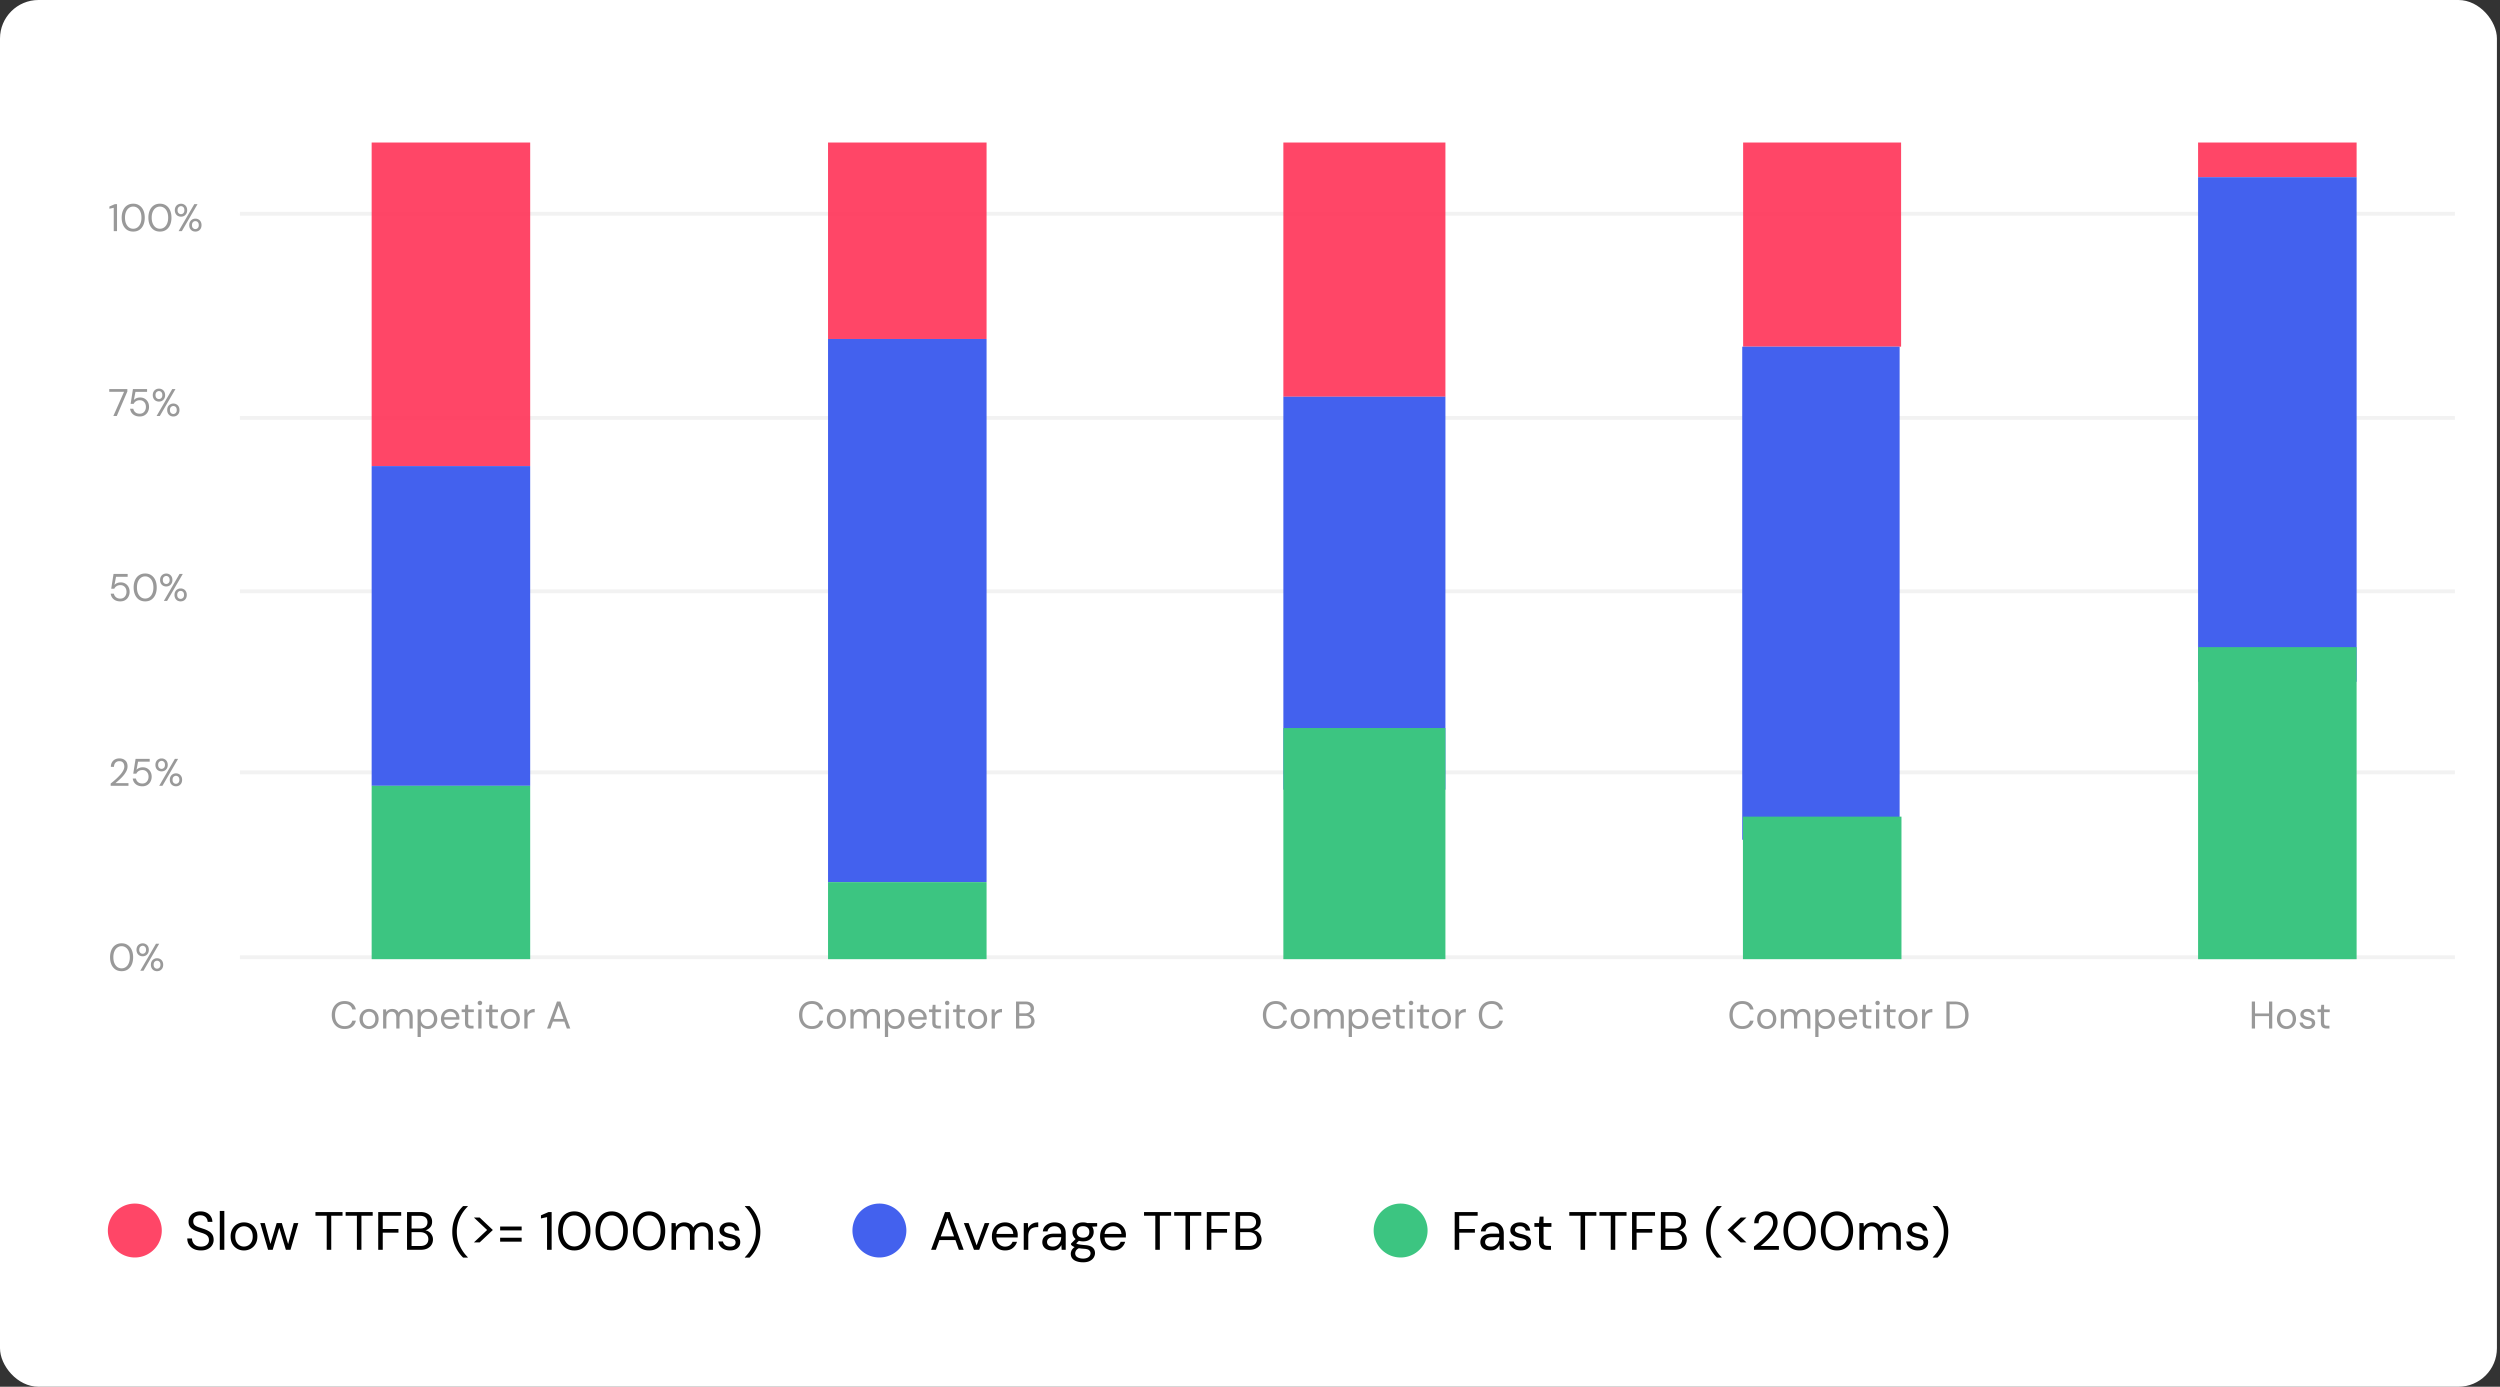 <svg width="649" height="360" viewBox="0 0 649 360" class="pinkdot.design" fill="none" xmlns="http://www.w3.org/2000/svg"><rect x="0" y="0" width="649" height="360" fill="#333333" stroke="none"/><rect width="648.2" height="360" rx="10" fill="#fff"/><path opacity=".4" d="M89.462 267.12q-1.03 0-1.78-.45a3.1 3.1 0 0 1-1.15-1.27q-.41-.82-.41-1.9 0-1.07.41-1.88a3.1 3.1 0 0 1 1.15-1.28q.75-.46 1.78-.46 1.2 0 1.95.58.76.57.97 1.6h-.93a1.83 1.83 0 0 0-.66-1.04q-.49-.4-1.33-.4-.75 0-1.31.35a2.27 2.27 0 0 0-.87.99q-.3.64-.3 1.54t.3 1.55q.31.64.87.99.56.34 1.31.34.84 0 1.33-.38.501-.39.66-1.03h.93q-.21 1.01-.97 1.58-.75.57-1.95.57m6.338 0q-.7 0-1.26-.32a2.35 2.35 0 0 1-.89-.9q-.32-.59-.32-1.38t.33-1.37q.33-.59.89-.91.57-.32 1.27-.32.699 0 1.26.32.56.32.88.91.33.58.33 1.37t-.33 1.38a2.33 2.33 0 0 1-.9.9q-.561.32-1.26.32m0-.72q.43 0 .8-.21.369-.21.6-.63t.23-1.04-.23-1.04a1.5 1.5 0 0 0-.59-.63q-.37-.21-.79-.21-.43 0-.8.21t-.6.63-.23 1.04.23 1.04.59.63q.37.21.79.21m3.658.6v-4.96h.76l.06.72q.24-.4.64-.62.399-.22.9-.22.59 0 1.01.24.429.24.66.73.26-.45.71-.71.459-.26.99-.26.89 0 1.42.54.53.53.53 1.64v2.9h-.83v-2.81q0-.77-.31-1.16t-.89-.39q-.6 0-1 .47-.39.46-.39 1.32V267h-.84v-2.81q0-.77-.31-1.16t-.89-.39q-.591 0-.99.47-.39.46-.39 1.32V267zm8.945 2.2v-7.16h.76l.08.82q.24-.36.68-.65.45-.29 1.14-.29.74 0 1.29.34t.85.93q.31.59.31 1.34t-.31 1.34q-.3.58-.86.92-.55.33-1.29.33a2.3 2.3 0 0 1-1.09-.25 1.74 1.74 0 0 1-.72-.7v3.03zm2.56-2.81q.5 0 .88-.23.38-.24.6-.66t.22-.98-.22-.98a1.62 1.62 0 0 0-1.48-.89q-.5 0-.88.24a1.6 1.6 0 0 0-.6.65 2.1 2.1 0 0 0-.22.98q0 .56.22.98t.6.66q.38.23.88.23m5.949.73q-.71 0-1.26-.32a2.4 2.4 0 0 1-.87-.91q-.31-.58-.31-1.37 0-.78.31-1.36a2.23 2.23 0 0 1 .86-.91q.561-.33 1.29-.33.72 0 1.24.33.531.32.81.85a2.4 2.4 0 0 1 .27 1.36v.25h-3.95q.03.57.26.95.24.37.59.56.36.19.76.19.52 0 .87-.24.351-.24.51-.65h.83q-.2.69-.77 1.15-.56.45-1.44.45m0-4.49q-.6 0-1.07.37-.46.36-.53 1.06h3.12q-.03-.67-.46-1.05t-1.06-.38m5.258 4.37q-.68 0-1.07-.33t-.39-1.19v-2.73h-.86v-.71h.86l.11-1.19h.73v1.19h1.46v.71h-1.46v2.73q0 .47.19.64.19.16.67.16h.52v.72zm2.417-6.06a.6.6 0 0 1-.42-.16.6.6 0 0 1-.16-.42q0-.24.16-.4a.6.6 0 0 1 .42-.16q.24 0 .41.16t.17.4a.57.57 0 0 1-.17.42.58.58 0 0 1-.41.16m-.42 6.06v-4.96h.84V267zm4.262 0q-.68 0-1.07-.33t-.39-1.19v-2.73h-.86v-.71h.86l.11-1.19h.73v1.19h1.46v.71h-1.46v2.73q0 .47.19.64.19.16.67.16h.52v.72zm4.031.12q-.7 0-1.26-.32a2.35 2.35 0 0 1-.89-.9q-.32-.59-.32-1.38t.33-1.37q.33-.59.89-.91.57-.32 1.27-.32a2.5 2.5 0 0 1 1.26.32q.56.32.88.91.33.58.33 1.37t-.33 1.38a2.33 2.33 0 0 1-.9.9 2.5 2.5 0 0 1-1.26.32m0-.72q.43 0 .8-.21.369-.21.6-.63t.23-1.04q0-.62-.23-1.04a1.5 1.5 0 0 0-.59-.63q-.37-.21-.79-.21-.43 0-.8.21t-.6.63-.23 1.04.23 1.04.59.63q.37.21.79.21m3.658.6v-4.96h.76l.07.95q.23-.49.7-.78t1.16-.29v.88h-.23q-.441 0-.81.16-.37.15-.59.52t-.22 1.02v2.5zm5.889 0 2.58-7h.89l2.57 7h-.89l-.64-1.8h-2.98l-.65 1.8zm1.78-2.48h2.48l-1.24-3.46zm66.988 2.6q-1.03 0-1.78-.45a3.1 3.1 0 0 1-1.15-1.27q-.41-.82-.41-1.9 0-1.07.41-1.88a3.1 3.1 0 0 1 1.15-1.28q.75-.46 1.78-.46 1.2 0 1.95.58.76.57.97 1.6h-.93a1.84 1.84 0 0 0-.66-1.04q-.49-.4-1.33-.4-.75 0-1.31.35a2.27 2.27 0 0 0-.87.99q-.3.64-.3 1.54t.3 1.55q.31.64.87.99.56.34 1.31.34.84 0 1.33-.38.5-.39.66-1.03h.93q-.21 1.01-.97 1.58-.75.57-1.95.57m6.337 0q-.7 0-1.26-.32a2.35 2.35 0 0 1-.89-.9q-.32-.59-.32-1.38t.33-1.37a2.34 2.34 0 0 1 .89-.91q.57-.32 1.27-.32t1.26.32.88.91q.33.58.33 1.37t-.33 1.38a2.33 2.33 0 0 1-.9.9q-.56.32-1.26.32m0-.72q.43 0 .8-.21t.6-.63.23-1.04-.23-1.04a1.5 1.5 0 0 0-.59-.63q-.37-.21-.79-.21-.43 0-.8.21t-.6.63-.23 1.04.23 1.04.59.63q.37.21.79.21m3.658.6v-4.96h.76l.06.72q.24-.4.64-.62t.9-.22q.59 0 1.01.24.43.24.66.73.26-.45.71-.71.46-.26.99-.26.89 0 1.42.54.53.53.53 1.64v2.9h-.83v-2.81q0-.77-.31-1.16t-.89-.39q-.6 0-1 .47-.39.46-.39 1.32V267h-.84v-2.81q0-.77-.31-1.16t-.89-.39q-.59 0-.99.47-.39.46-.39 1.32V267zm8.945 2.2v-7.16h.76l.08.82q.24-.36.68-.65.45-.29 1.14-.29.741 0 1.29.34.55.34.85.93.31.59.31 1.34t-.31 1.34a2.3 2.3 0 0 1-.86.92q-.549.33-1.29.33-.61 0-1.09-.25a1.74 1.74 0 0 1-.72-.7v3.03zm2.56-2.81q.5 0 .88-.23.381-.24.6-.66.22-.42.22-.98t-.22-.98a1.6 1.6 0 0 0-.6-.65 1.6 1.6 0 0 0-.88-.24q-.5 0-.88.24a1.6 1.6 0 0 0-.6.65q-.22.42-.22.98t.22.98.6.66q.38.23.88.23m5.95.73q-.711 0-1.26-.32a2.4 2.4 0 0 1-.87-.91q-.31-.58-.31-1.37 0-.78.31-1.36.31-.59.86-.91.56-.33 1.29-.33.72 0 1.24.33.53.32.81.85a2.4 2.4 0 0 1 .27 1.36v.25h-3.95q.03.57.26.95.24.37.59.56.36.19.76.19.519 0 .87-.24.35-.24.51-.65h.83a2.26 2.26 0 0 1-.77 1.15q-.561.45-1.44.45m0-4.49q-.6 0-1.07.37-.46.36-.53 1.06h3.12q-.03-.67-.46-1.05t-1.06-.38m5.257 4.37q-.68 0-1.07-.33t-.39-1.19v-2.73h-.86v-.71h.86l.11-1.19h.73v1.19h1.46v.71h-1.46v2.73q0 .47.19.64.19.16.67.16h.52v.72zm2.417-6.06a.6.6 0 0 1-.42-.16.6.6 0 0 1-.16-.42q0-.24.16-.4a.6.6 0 0 1 .42-.16q.24 0 .41.16t.17.4a.57.57 0 0 1-.17.42.57.57 0 0 1-.41.16m-.42 6.06v-4.96h.84V267zm4.263 0q-.68 0-1.07-.33t-.39-1.19v-2.73h-.86v-.71h.86l.11-1.19h.73v1.19h1.46v.71h-1.46v2.73q0 .47.19.64.19.16.67.16h.52v.72zm4.03.12a2.5 2.5 0 0 1-1.26-.32 2.35 2.35 0 0 1-.89-.9q-.32-.59-.32-1.38t.33-1.37a2.34 2.34 0 0 1 .89-.91q.57-.32 1.27-.32t1.26.32.88.91q.33.58.33 1.37t-.33 1.38a2.33 2.33 0 0 1-.9.9q-.56.32-1.26.32m0-.72q.43 0 .8-.21t.6-.63.23-1.04-.23-1.04a1.5 1.5 0 0 0-.59-.63q-.37-.21-.79-.21-.43 0-.8.21-.369.21-.6.63t-.23 1.04q0 .62.23 1.04t.59.63q.37.21.79.21m3.658.6v-4.96h.76l.07.95a1.8 1.8 0 0 1 .7-.78q.47-.29 1.16-.29v.88h-.23q-.44 0-.81.16-.37.15-.59.52t-.22 1.02v2.5zm6.33 0v-7h2.46q.74 0 1.22.24.49.23.73.64.24.4.24.9 0 .68-.37 1.07-.36.39-.87.54.39.07.71.31t.5.6q.19.36.19.79 0 .53-.26.97-.26.43-.77.69-.51.25-1.24.25zm.84-3.94h1.56q.67 0 1.03-.31.36-.32.36-.88 0-.53-.36-.85-.35-.32-1.06-.32h-1.53zm0 3.24h1.61q.72 0 1.11-.33.39-.34.39-.94 0-.59-.41-.94-.411-.36-1.11-.36h-1.59zm66.584.82q-1.03 0-1.78-.45a3.1 3.1 0 0 1-1.15-1.27q-.41-.82-.41-1.9 0-1.07.41-1.88a3.1 3.1 0 0 1 1.15-1.28q.75-.46 1.78-.46 1.2 0 1.95.58.76.57.97 1.6h-.93a1.84 1.84 0 0 0-.66-1.04q-.49-.4-1.33-.4-.75 0-1.31.35a2.27 2.27 0 0 0-.87.99q-.3.64-.3 1.54t.3 1.55q.31.64.87.99.56.34 1.31.34.84 0 1.33-.38.5-.39.66-1.03h.93q-.21 1.01-.97 1.58-.75.57-1.95.57m6.337 0a2.5 2.5 0 0 1-1.26-.32 2.35 2.35 0 0 1-.89-.9q-.32-.59-.32-1.38t.33-1.37a2.34 2.34 0 0 1 .89-.91q.57-.32 1.27-.32t1.26.32.88.91q.33.58.33 1.37t-.33 1.38a2.33 2.33 0 0 1-.9.9q-.56.32-1.26.32m0-.72q.43 0 .8-.21t.6-.63.23-1.04-.23-1.04a1.5 1.5 0 0 0-.59-.63q-.37-.21-.79-.21-.43 0-.8.21-.369.21-.6.63t-.23 1.04.23 1.04.59.63q.37.21.79.21m3.658.6v-4.96h.76l.06.72q.24-.4.64-.62t.9-.22q.59 0 1.01.24.43.24.66.73.26-.45.71-.71.46-.26.99-.26.89 0 1.42.54.53.53.53 1.64v2.9h-.83v-2.81q0-.77-.31-1.16t-.89-.39q-.6 0-1 .47-.39.46-.39 1.32V267h-.84v-2.81q0-.77-.31-1.16t-.89-.39q-.59 0-.99.47-.39.46-.39 1.32V267zm8.946 2.2v-7.16h.76l.08.82q.24-.36.68-.65.45-.29 1.14-.29.74 0 1.29.34a2.3 2.3 0 0 1 .85.93q.31.59.31 1.34t-.31 1.34q-.3.58-.86.92-.55.33-1.29.33a2.3 2.3 0 0 1-1.09-.25 1.73 1.73 0 0 1-.72-.7v3.03zm2.56-2.81q.5 0 .88-.23.38-.24.6-.66t.22-.98-.22-.98a1.62 1.62 0 0 0-1.48-.89q-.5 0-.88.24-.381.23-.6.65a2.1 2.1 0 0 0-.22.98q0 .56.22.98.219.42.6.66.38.23.88.23m5.949.73q-.71 0-1.26-.32a2.4 2.4 0 0 1-.87-.91q-.31-.58-.31-1.37 0-.78.31-1.36.31-.59.86-.91.56-.33 1.29-.33.72 0 1.24.33.53.32.81.85a2.4 2.4 0 0 1 .27 1.36v.25h-3.95q.03.57.26.95.24.37.59.56.36.19.76.19.52 0 .87-.24t.51-.65h.83q-.2.69-.77 1.15-.56.45-1.44.45m0-4.49q-.6 0-1.07.37-.46.36-.53 1.06h3.12q-.03-.67-.46-1.05t-1.06-.38m5.257 4.37q-.68 0-1.07-.33t-.39-1.19v-2.73h-.86v-.71h.86l.11-1.19h.73v1.19h1.46v.71h-1.46v2.73q0 .47.19.64.19.16.67.16h.52v.72zm2.417-6.06a.6.6 0 0 1-.42-.16.6.6 0 0 1-.16-.42q0-.24.16-.4a.6.6 0 0 1 .42-.16q.24 0 .41.16t.17.4a.57.57 0 0 1-.17.42.57.57 0 0 1-.41.16m-.42 6.06v-4.96h.84V267zm4.263 0q-.68 0-1.07-.33t-.39-1.19v-2.73h-.86v-.71h.86l.11-1.19h.73v1.19h1.46v.71h-1.46v2.73q0 .47.19.64.19.16.67.16h.52v.72zm4.03.12a2.5 2.5 0 0 1-1.26-.32 2.35 2.35 0 0 1-.89-.9q-.32-.59-.32-1.38t.33-1.37a2.34 2.34 0 0 1 .89-.91q.57-.32 1.27-.32t1.26.32.88.91q.33.58.33 1.37t-.33 1.38a2.33 2.33 0 0 1-.9.9q-.56.32-1.26.32m0-.72q.43 0 .8-.21t.6-.63.23-1.04-.23-1.04a1.5 1.5 0 0 0-.59-.63q-.37-.21-.79-.21-.43 0-.8.21-.369.21-.6.63t-.23 1.04.23 1.04.59.63q.37.21.79.21m3.658.6v-4.96h.76l.07.95a1.8 1.8 0 0 1 .7-.78q.47-.29 1.16-.29v.88h-.23q-.44 0-.81.16-.37.15-.59.52t-.22 1.02v2.5zm9.4.12q-1.03 0-1.78-.45a3.1 3.1 0 0 1-1.15-1.27q-.41-.82-.41-1.9 0-1.07.41-1.88a3.1 3.1 0 0 1 1.15-1.28q.75-.46 1.78-.46 1.2 0 1.95.58.76.57.97 1.6h-.93a1.84 1.84 0 0 0-.66-1.04q-.49-.4-1.33-.4-.75 0-1.31.35a2.26 2.26 0 0 0-.87.99q-.3.64-.3 1.54t.3 1.55q.309.64.87.99.56.34 1.31.34.84 0 1.33-.38.5-.39.66-1.03h.93q-.21 1.01-.97 1.58-.75.57-1.95.57m65.062 0q-1.03 0-1.78-.45a3.13 3.13 0 0 1-1.15-1.27q-.41-.82-.41-1.9 0-1.07.41-1.88a3.1 3.1 0 0 1 1.15-1.28q.75-.46 1.78-.46 1.2 0 1.95.58.76.57.97 1.6h-.93a1.83 1.83 0 0 0-.66-1.04q-.49-.4-1.33-.4-.75 0-1.31.35a2.27 2.27 0 0 0-.87.99q-.3.64-.3 1.54t.3 1.55q.31.64.87.99.56.34 1.31.34.84 0 1.33-.38.501-.39.66-1.03h.93q-.21 1.01-.97 1.58-.75.57-1.95.57m6.337 0a2.5 2.5 0 0 1-1.26-.32 2.35 2.35 0 0 1-.89-.9q-.32-.59-.32-1.38t.33-1.37a2.34 2.34 0 0 1 .89-.91q.57-.32 1.27-.32t1.26.32.88.91q.33.58.33 1.37t-.33 1.38a2.33 2.33 0 0 1-.9.9q-.56.32-1.26.32m0-.72q.43 0 .8-.21t.6-.63.23-1.04-.23-1.04a1.5 1.5 0 0 0-.59-.63q-.37-.21-.79-.21-.43 0-.8.21-.369.21-.6.63t-.23 1.04.23 1.04.59.63q.37.21.79.21m3.658.6v-4.96h.76l.06.72q.24-.4.64-.62t.9-.22q.59 0 1.01.24.43.24.66.73.26-.45.71-.71.46-.26.99-.26.89 0 1.42.54.53.53.53 1.64v2.9h-.83v-2.81q0-.77-.31-1.16t-.89-.39q-.6 0-1 .47-.39.46-.39 1.32V267h-.84v-2.81q0-.77-.31-1.16t-.89-.39q-.59 0-.99.47-.39.46-.39 1.32V267zm8.946 2.2v-7.16h.76l.08.82q.24-.36.68-.65.45-.29 1.14-.29.74 0 1.29.34a2.3 2.3 0 0 1 .85.93q.31.59.31 1.34t-.31 1.34q-.3.58-.86.92-.55.33-1.29.33a2.3 2.3 0 0 1-1.09-.25 1.73 1.73 0 0 1-.72-.7v3.03zm2.56-2.81q.5 0 .88-.23.38-.24.6-.66t.22-.98-.22-.98a1.62 1.62 0 0 0-1.48-.89q-.5 0-.88.24-.381.23-.6.65a2.1 2.1 0 0 0-.22.98q0 .56.22.98.219.42.6.66.38.23.88.23m5.949.73q-.71 0-1.26-.32a2.4 2.4 0 0 1-.87-.91q-.31-.58-.31-1.37 0-.78.31-1.36.31-.59.86-.91.56-.33 1.29-.33.72 0 1.24.33.53.32.81.85a2.4 2.4 0 0 1 .27 1.36v.25h-3.95q.03.57.26.95.24.37.59.56.36.19.76.19.52 0 .87-.24t.51-.65h.83q-.2.69-.77 1.15-.56.45-1.44.45m0-4.49q-.6 0-1.07.37-.46.36-.53 1.06h3.12q-.03-.67-.46-1.05t-1.06-.38m5.257 4.37q-.68 0-1.07-.33t-.39-1.19v-2.73h-.86v-.71h.86l.11-1.19h.73v1.19h1.46v.71h-1.46v2.73q0 .47.19.64.19.16.67.16h.52v.72zm2.418-6.06a.6.6 0 0 1-.42-.16.6.6 0 0 1-.16-.42q0-.24.16-.4a.6.6 0 0 1 .42-.16q.24 0 .41.16t.17.4a.57.57 0 0 1-.17.42.58.58 0 0 1-.41.16m-.42 6.06v-4.96h.84V267zm4.262 0q-.68 0-1.07-.33t-.39-1.19v-2.73h-.86v-.71h.86l.11-1.19h.73v1.19h1.46v.71h-1.46v2.73q0 .47.19.64.19.16.67.16h.52v.72zm4.031.12q-.7 0-1.26-.32a2.35 2.35 0 0 1-.89-.9q-.32-.59-.32-1.38t.33-1.37q.33-.59.89-.91.57-.32 1.27-.32a2.5 2.5 0 0 1 1.26.32q.56.32.88.91.33.58.33 1.37t-.33 1.38a2.33 2.33 0 0 1-.9.9 2.5 2.5 0 0 1-1.26.32m0-.72q.43 0 .8-.21.369-.21.6-.63t.23-1.04-.23-1.04a1.5 1.5 0 0 0-.59-.63q-.37-.21-.79-.21-.43 0-.8.21t-.6.63-.23 1.04.23 1.04.59.63q.37.21.79.21m3.658.6v-4.96h.76l.07.95q.23-.49.7-.78t1.16-.29v.88h-.23q-.441 0-.81.16-.37.15-.59.52t-.22 1.02v2.5zm6.329 0v-7h2.15q1.85 0 2.72.94.88.94.88 2.58 0 1.61-.88 2.55-.87.93-2.72.93zm.84-.7h1.29q1.02 0 1.62-.33.61-.34.87-.96.26-.63.26-1.49 0-.88-.26-1.51a1.92 1.92 0 0 0-.87-.97q-.6-.34-1.62-.34h-1.29zm78.44.7v-7h.84v3.09h3.63V260h.84v7h-.84v-3.22h-3.63V267zm8.997.12a2.5 2.5 0 0 1-1.26-.32 2.35 2.35 0 0 1-.89-.9q-.32-.59-.32-1.38t.33-1.37a2.34 2.34 0 0 1 .89-.91q.57-.32 1.27-.32t1.26.32.88.91q.33.58.33 1.37t-.33 1.38a2.33 2.33 0 0 1-.9.9q-.56.32-1.26.32m0-.72q.43 0 .8-.21t.6-.63.23-1.04-.23-1.04a1.5 1.5 0 0 0-.59-.63q-.37-.21-.79-.21-.43 0-.8.21-.369.21-.6.63t-.23 1.04.23 1.04.59.63q.37.21.79.21m5.558.72q-.89 0-1.48-.45t-.69-1.22h.86q.08.39.41.68.34.28.91.28.531 0 .78-.22a.71.71 0 0 0 .25-.54q0-.45-.33-.6-.32-.15-.91-.27a5 5 0 0 1-.8-.23q-.4-.15-.67-.42-.27-.28-.27-.73 0-.65.48-1.06.49-.42 1.32-.42.79 0 1.29.4.51.39.59 1.12h-.83a.84.84 0 0 0-.33-.59q-.27-.22-.73-.22-.45 0-.7.19a.6.6 0 0 0-.24.5q0 .3.31.47.32.17.86.29.46.1.87.25.42.14.68.43.27.28.27.82.01.67-.51 1.11-.51.43-1.39.43m4.836-.12q-.68 0-1.07-.33t-.39-1.19v-2.73h-.86v-.71h.86l.11-1.19h.73v1.19h1.46v.71h-1.46v2.73q0 .47.19.64.19.16.67.16h.52v.72z" fill="#000"/><g clip-path="url(#a)" fill="#000"><path opacity=".4" d="M31.57 252.12q-.93 0-1.61-.45a2.96 2.96 0 0 1-1.03-1.27q-.36-.82-.36-1.9t.36-1.89q.36-.82 1.03-1.27.68-.46 1.61-.46t1.6.46q.67.45 1.03 1.27.36.81.36 1.89t-.36 1.9q-.36.81-1.03 1.27-.67.45-1.6.45m0-.74q.61 0 1.09-.34.491-.35.76-.99.281-.65.28-1.55 0-.9-.28-1.54-.27-.64-.76-.98a1.8 1.8 0 0 0-1.09-.35q-.62 0-1.1.35-.479.34-.76.98-.28.64-.28 1.54t.28 1.55q.281.64.76.99.481.34 1.1.34m5.464-3.13a1.7 1.7 0 0 1-.82-.2q-.36-.21-.57-.58a1.83 1.83 0 0 1-.21-.9q0-.52.21-.89.22-.38.58-.58.37-.21.82-.21t.81.21q.36.2.57.58.21.37.21.89t-.22.9q-.21.37-.57.58-.36.2-.81.2m-.62 3.75 4.07-7h.84l-4.07 7zm.62-4.4a.84.84 0 0 0 .61-.26q.27-.26.27-.77 0-.52-.26-.78a.82.82 0 0 0-.61-.27.9.9 0 0 0-.63.27q-.27.26-.27.78 0 .51.27.77a.87.87 0 0 0 .62.26m3.74 4.52a1.7 1.7 0 0 1-.82-.2q-.36-.21-.57-.58a1.83 1.83 0 0 1-.21-.9q0-.52.21-.89.22-.38.58-.58.36-.21.81-.21t.81.21q.36.2.57.58.21.37.21.89t-.21.9q-.21.37-.57.58-.36.2-.81.2m-.01-.65q.36 0 .62-.26.27-.26.27-.77 0-.52-.26-.78a.87.87 0 0 0-1.24 0q-.27.26-.27.78 0 .51.26.77a.87.87 0 0 0 .62.26M28.73 204v-.59q.71-.56 1.34-1.13.64-.58 1.13-1.14.501-.56.78-1.1.29-.54.29-1.04 0-.37-.13-.69a1.05 1.05 0 0 0-.4-.51q-.28-.2-.76-.2-.459 0-.77.21a1.27 1.27 0 0 0-.47.54q-.15.34-.15.73h-.81q.001-.69.29-1.18.29-.5.79-.76t1.13-.26q.931 0 1.52.53.6.52.6 1.56.001.62-.31 1.23-.31.6-.79 1.17-.479.56-1.03 1.05-.54.49-1.01.88h3.38v.7zm8.214.12q-.72 0-1.25-.26a2.2 2.2 0 0 1-.85-.71 2.3 2.3 0 0 1-.38-1.04h.82q.12.58.56.94.44.35 1.11.35.5 0 .86-.23.36-.24.55-.64.2-.4.2-.89 0-.78-.44-1.26-.441-.48-1.14-.48-.58 0-.99.26a1.55 1.55 0 0 0-.6.68h-.8l.6-3.84h3.67v.73h-3.02l-.41 2.13q.24-.29.66-.48.43-.19.98-.19.69 0 1.2.32.519.32.81.87.29.55.29 1.25 0 .67-.29 1.24-.28.57-.83.91-.54.34-1.31.34m5.002-3.87a1.7 1.7 0 0 1-.82-.2q-.36-.21-.57-.58a1.83 1.83 0 0 1-.21-.9q0-.52.21-.89.22-.38.58-.58.37-.21.82-.21t.81.21q.36.2.57.58.21.37.21.89t-.22.9q-.21.37-.57.58-.36.2-.81.2m-.62 3.75 4.07-7h.84l-4.07 7zm.62-4.4a.84.84 0 0 0 .61-.26q.27-.26.27-.77 0-.52-.26-.78a.82.82 0 0 0-.61-.27.9.9 0 0 0-.63.27q-.27.26-.27.78 0 .51.27.77a.87.87 0 0 0 .62.26m3.74 4.52a1.7 1.7 0 0 1-.82-.2q-.36-.21-.57-.58a1.83 1.83 0 0 1-.21-.9q0-.52.21-.89.22-.38.58-.58.36-.21.81-.21t.81.21q.36.2.57.58.21.37.21.89t-.21.9q-.21.37-.57.58-.36.2-.81.2m-.01-.65q.36 0 .62-.26.27-.26.27-.77 0-.52-.26-.78a.87.87 0 0 0-1.24 0q-.27.26-.27.78 0 .51.26.77a.87.87 0 0 0 .62.26M31.22 156.12q-.72 0-1.25-.26a2.2 2.2 0 0 1-.85-.71 2.3 2.3 0 0 1-.38-1.04h.82q.121.58.56.94.441.35 1.11.35.5 0 .86-.23.36-.24.55-.64.2-.4.2-.89 0-.78-.44-1.26-.438-.48-1.14-.48-.579 0-.99.26a1.55 1.55 0 0 0-.6.68h-.8l.6-3.84h3.67v.73h-3.02l-.41 2.13q.24-.29.66-.48.43-.19.98-.19.69 0 1.2.32.521.32.81.87t.29 1.25q0 .67-.29 1.24-.279.57-.83.91-.54.34-1.31.34m6.474 0q-.93 0-1.61-.45a2.96 2.96 0 0 1-1.03-1.27q-.36-.82-.36-1.9t.36-1.89q.36-.82 1.03-1.27.68-.46 1.61-.46t1.6.46q.67.45 1.03 1.27.36.81.36 1.89t-.36 1.9q-.36.81-1.03 1.27-.67.45-1.6.45m0-.74q.61 0 1.09-.34.49-.35.76-.99.28-.65.28-1.55t-.28-1.54q-.27-.64-.76-.98a1.8 1.8 0 0 0-1.09-.35q-.62 0-1.1.35-.48.34-.76.98t-.28 1.54.28 1.55q.28.64.76.99.48.34 1.1.34m5.463-3.13a1.7 1.7 0 0 1-.82-.2q-.36-.21-.57-.58a1.83 1.83 0 0 1-.21-.9q0-.52.21-.89.22-.38.58-.58.37-.21.82-.21t.81.21q.36.2.57.58.21.37.21.89t-.22.9q-.21.37-.57.58-.36.2-.81.2m-.62 3.75 4.07-7h.84l-4.07 7zm.62-4.4a.84.84 0 0 0 .61-.26q.27-.26.27-.77 0-.52-.26-.78a.82.82 0 0 0-.61-.27.9.9 0 0 0-.63.27q-.27.26-.27.78 0 .51.27.77a.87.87 0 0 0 .62.26m3.74 4.52a1.7 1.7 0 0 1-.82-.2q-.36-.21-.57-.58a1.83 1.83 0 0 1-.21-.9q0-.52.21-.89.22-.38.58-.58.36-.21.81-.21t.81.21q.36.2.57.58.21.37.21.89t-.21.9q-.21.37-.57.58-.36.2-.81.2m-.01-.65q.36 0 .62-.26.27-.26.27-.77 0-.52-.26-.78a.87.87 0 0 0-1.24 0q-.27.26-.27.78 0 .51.26.77a.87.87 0 0 0 .62.26M29.42 108l2.78-6.28h-3.84V101h4.7v.63L30.31 108zm6.84.12q-.72 0-1.25-.26a2.2 2.2 0 0 1-.85-.71 2.3 2.3 0 0 1-.38-1.04h.82q.12.58.56.94.44.35 1.11.35.5 0 .86-.23.36-.24.55-.64.2-.4.2-.89 0-.78-.44-1.26t-1.14-.48q-.58 0-.99.26a1.55 1.55 0 0 0-.6.68h-.8l.6-3.84h3.67v.73h-3.02l-.41 2.13q.24-.29.66-.48.43-.19.98-.19.69 0 1.2.32.52.32.81.87t.29 1.25q0 .67-.29 1.24-.28.57-.83.91-.54.34-1.31.34m5.003-3.87a1.7 1.7 0 0 1-.82-.2q-.36-.21-.57-.58a1.83 1.83 0 0 1-.21-.9q0-.52.21-.89.22-.38.58-.58.37-.21.82-.21t.81.21q.36.2.57.58.21.37.21.89t-.22.9q-.21.37-.57.58-.36.2-.81.2m-.62 3.75 4.07-7h.84l-4.07 7zm.62-4.4a.84.84 0 0 0 .61-.26q.27-.26.27-.77 0-.52-.26-.78a.82.82 0 0 0-.61-.27.9.9 0 0 0-.63.27q-.27.26-.27.78 0 .51.27.77a.87.87 0 0 0 .62.26m3.74 4.52a1.7 1.7 0 0 1-.82-.2q-.36-.21-.57-.58a1.83 1.83 0 0 1-.21-.9q0-.52.21-.89.22-.38.58-.58.36-.21.81-.21t.81.21q.36.2.57.58.21.37.21.89t-.21.9q-.21.37-.57.58-.36.2-.81.2m-.01-.65q.36 0 .62-.26.27-.26.27-.77 0-.52-.26-.78a.87.87 0 0 0-1.24 0q-.27.26-.27.78 0 .51.26.77a.87.87 0 0 0 .62.26M29.53 60v-6.06l-1.13.25v-.58l1.41-.61h.57v7zm5.058.12q-.93 0-1.61-.45a2.96 2.96 0 0 1-1.03-1.27q-.36-.82-.36-1.9t.36-1.89q.36-.82 1.03-1.27.68-.46 1.61-.46t1.6.46q.67.45 1.03 1.27.36.81.36 1.89t-.36 1.9q-.36.81-1.03 1.27-.67.45-1.6.45m0-.74q.61 0 1.09-.34.49-.35.76-.99.28-.65.28-1.55t-.28-1.54q-.27-.64-.76-.98a1.8 1.8 0 0 0-1.09-.35q-.62 0-1.1.35-.48.34-.76.98t-.28 1.54.28 1.55q.28.64.76.99.48.34 1.1.34m6.934.74q-.93 0-1.61-.45a2.96 2.96 0 0 1-1.03-1.27q-.36-.82-.36-1.9t.36-1.89q.36-.82 1.03-1.27.68-.46 1.61-.46t1.6.46q.67.45 1.03 1.27.36.81.36 1.89t-.36 1.9q-.36.81-1.03 1.27-.67.45-1.6.45m0-.74q.61 0 1.09-.34.49-.35.76-.99.28-.65.28-1.55t-.28-1.54q-.27-.64-.76-.98a1.8 1.8 0 0 0-1.09-.35q-.62 0-1.1.35-.48.34-.76.98t-.28 1.54.28 1.55q.28.64.76.99.48.34 1.1.34m5.464-3.13q-.45 0-.82-.2-.36-.21-.57-.58a1.83 1.83 0 0 1-.21-.9q0-.52.21-.89.22-.38.58-.58.37-.21.82-.21t.81.21q.36.2.57.58.21.37.21.89t-.22.9q-.21.37-.57.58-.36.2-.81.2m-.62 3.75 4.07-7h.84l-4.07 7zm.62-4.4a.84.84 0 0 0 .61-.26q.27-.26.27-.77 0-.52-.26-.78a.82.82 0 0 0-.61-.27.9.9 0 0 0-.63.27q-.27.26-.27.78 0 .51.27.77t.62.26m3.74 4.52q-.45 0-.82-.2-.36-.21-.57-.58a1.83 1.83 0 0 1-.21-.9q0-.52.21-.89.22-.38.58-.58.36-.21.81-.21t.81.21q.36.2.57.58.21.37.21.89t-.21.9q-.21.37-.57.58-.36.2-.81.2m-.01-.65q.36 0 .62-.26.27-.26.27-.77 0-.52-.26-.78a.87.87 0 0 0-1.24 0q-.27.26-.27.78 0 .51.26.77.27.26.62.26"/></g><path stroke="#F2F2F2" d="M62.291 248.5h575m-575-48h575m-575-47h575m-575-45h575m-575-53h575"/><path fill-rule="evenodd" clip-rule="evenodd" d="M137.638 37v84H96.481V37z" fill="#FF395D" fill-opacity=".93"/><path fill-rule="evenodd" clip-rule="evenodd" d="M137.638 121v83H96.481v-83z" fill="#4361EE"/><path fill-rule="evenodd" clip-rule="evenodd" d="M137.638 204v45H96.481v-45z" fill="#3CC581"/><path fill-rule="evenodd" clip-rule="evenodd" d="M256.115 37v51h-41.157V37z" fill="#FF395D" fill-opacity=".93"/><path fill-rule="evenodd" clip-rule="evenodd" d="M256.115 88v141h-41.157V88z" fill="#4361EE"/><path fill-rule="evenodd" clip-rule="evenodd" d="M256.115 229v20h-41.157v-20z" fill="#3CC581"/><path fill-rule="evenodd" clip-rule="evenodd" d="M375.231 37v66H333.16V37z" fill="#FF395D" fill-opacity=".93"/><path fill-rule="evenodd" clip-rule="evenodd" d="M375.231 103v102H333.16V103z" fill="#4361EE"/><path fill-rule="evenodd" clip-rule="evenodd" d="M375.231 189v60H333.16v-60z" fill="#3CC581"/><path fill-rule="evenodd" clip-rule="evenodd" d="M493.525 37v53h-41.009V37z" fill="#FF395D" fill-opacity=".93"/><path fill-rule="evenodd" clip-rule="evenodd" d="M493.144 90v128h-40.861V90z" fill="#4361EE"/><path fill-rule="evenodd" clip-rule="evenodd" d="M493.621 212v37h-41.157v-37z" fill="#3CC581"/><path fill-rule="evenodd" clip-rule="evenodd" d="M611.779 37v9h-41.158v-9z" fill="#FF395D" fill-opacity=".93"/><path fill-rule="evenodd" clip-rule="evenodd" d="M611.779 46v131h-41.158V46z" fill="#4361EE"/><path fill-rule="evenodd" clip-rule="evenodd" d="M611.779 168v81h-41.158v-81zM363.601 326.446a7 7 0 1 0 0-14 7 7 0 0 0 0 14" fill="#3CC581"/><path d="M377.637 324.446v-9.8h5.964v.966h-4.788v3.444h4.074v.952h-4.074v4.438zm9.24.168q-.868 0-1.442-.294t-.854-.784a2.1 2.1 0 0 1-.28-1.064q0-1.063.812-1.638.812-.574 2.212-.574h1.876v-.084q0-.91-.476-1.372-.476-.476-1.274-.476-.686 0-1.19.35-.49.336-.616.994h-1.204q.07-.756.504-1.274a2.85 2.85 0 0 1 1.106-.784q.658-.28 1.4-.28 1.457 0 2.184.784.742.77.742 2.058v4.27h-1.05l-.07-1.246a2.8 2.8 0 0 1-.868 1.008q-.56.406-1.512.406m.182-.994q.672 0 1.148-.35a2.2 2.2 0 0 0 .742-.91q.252-.56.252-1.176v-.014h-1.778q-1.036 0-1.47.364a1.1 1.1 0 0 0-.42.882q0 .546.392.882.407.322 1.134.322m7.742.994q-1.245 0-2.072-.63-.825-.63-.966-1.708h1.204q.112.546.574.952.477.392 1.274.392.743 0 1.092-.308.35-.322.35-.756 0-.63-.462-.84-.447-.21-1.274-.378a7 7 0 0 1-1.12-.322 2.6 2.6 0 0 1-.938-.588q-.378-.392-.378-1.022 0-.91.672-1.484.687-.588 1.848-.588 1.107 0 1.806.56.714.546.826 1.568h-1.162q-.069-.532-.462-.826-.377-.308-1.022-.308-.63 0-.98.266a.85.85 0 0 0-.336.7q0 .42.434.658.448.238 1.204.406.645.14 1.218.35.589.196.952.602.378.392.378 1.148.015.937-.714 1.554-.714.602-1.946.602m6.77-.168q-.952 0-1.498-.462t-.546-1.666v-3.822h-1.204v-.994h1.204l.154-1.666h1.022v1.666h2.044v.994h-2.044v3.822q0 .658.266.896.266.224.938.224h.728v1.008zm8.741 0v-8.834h-2.926v-.966h7.028v.966h-2.926v8.834zm7.834 0v-8.834h-2.926v-.966h7.028v.966h-2.926v8.834zm5.538 0v-9.8h5.964v.966h-4.788v3.444h4.074v.952h-4.074v4.438zm7.478 0v-9.8h3.444q1.036 0 1.708.336.687.322 1.022.896a2.4 2.4 0 0 1 .336 1.26q0 .952-.518 1.498a2.64 2.64 0 0 1-1.218.756q.546.098.994.434t.7.84q.267.504.266 1.106 0 .742-.364 1.358-.363.601-1.078.966-.714.35-1.736.35zm1.176-5.516h2.184q.939 0 1.442-.434.504-.448.504-1.232 0-.742-.504-1.19-.49-.448-1.484-.448h-2.142zm0 4.536h2.254q1.008 0 1.554-.462.546-.476.546-1.316 0-.826-.574-1.316-.573-.504-1.554-.504h-2.226zm13.387 3.01a9.5 9.5 0 0 1-1.4-1.736 9.2 9.2 0 0 1-1.036-2.24 9.4 9.4 0 0 1-.378-2.716q0-1.456.378-2.702a9 9 0 0 1 1.036-2.254 9.5 9.5 0 0 1 1.4-1.736h1.204v.112a9.9 9.9 0 0 0-2.072 2.954 8.6 8.6 0 0 0-.77 3.626 8.6 8.6 0 0 0 .784 3.64q.785 1.68 2.058 2.94v.112zm6.161-3.948-3.416-3.22 3.416-3.234h1.498l-3.43 3.234 3.43 3.22zm3.445 1.918v-.826a37 37 0 0 0 1.876-1.582 20 20 0 0 0 1.582-1.596 7.7 7.7 0 0 0 1.092-1.54q.405-.756.406-1.456a2.6 2.6 0 0 0-.182-.966 1.46 1.46 0 0 0-.56-.714q-.392-.28-1.064-.28-.645 0-1.078.294-.435.28-.658.756-.21.476-.21 1.022h-1.134q0-.966.406-1.652a2.7 2.7 0 0 1 1.106-1.064q.7-.364 1.582-.364 1.302 0 2.128.742.84.728.84 2.184a3.8 3.8 0 0 1-.434 1.722 9 9 0 0 1-1.106 1.638 15 15 0 0 1-1.442 1.47q-.757.686-1.414 1.232h4.732v.98zm11.851.168q-1.303 0-2.254-.63-.939-.644-1.442-1.778-.504-1.148-.504-2.66t.504-2.646q.503-1.148 1.442-1.778.952-.644 2.254-.644 1.301 0 2.24.644.938.63 1.442 1.778.504 1.134.504 2.646t-.504 2.66q-.504 1.134-1.442 1.778-.938.63-2.24.63m0-1.036q.854 0 1.526-.476.686-.49 1.064-1.386.392-.91.392-2.17t-.392-2.156q-.378-.896-1.064-1.372a2.52 2.52 0 0 0-1.526-.49q-.868 0-1.54.49-.672.476-1.064 1.372t-.392 2.156.392 2.17q.392.895 1.064 1.386a2.6 2.6 0 0 0 1.54.476m9.707 1.036q-1.303 0-2.254-.63-.938-.644-1.442-1.778-.504-1.148-.504-2.66t.504-2.646q.503-1.148 1.442-1.778.952-.644 2.254-.644 1.301 0 2.24.644.938.63 1.442 1.778.504 1.134.504 2.646t-.504 2.66q-.504 1.134-1.442 1.778-.939.63-2.24.63m0-1.036q.854 0 1.526-.476.686-.49 1.064-1.386.392-.91.392-2.17t-.392-2.156q-.378-.896-1.064-1.372a2.52 2.52 0 0 0-1.526-.49q-.868 0-1.54.49-.672.476-1.064 1.372-.393.896-.392 2.156 0 1.26.392 2.17.392.895 1.064 1.386a2.6 2.6 0 0 0 1.54.476m5.815.868v-6.944h1.064l.084 1.008q.335-.56.896-.868a2.6 2.6 0 0 1 1.26-.308q.825 0 1.414.336.601.336.924 1.022.364-.63.994-.994a2.77 2.77 0 0 1 1.386-.364q1.245 0 1.988.756.742.742.742 2.296v4.06h-1.162v-3.934q0-1.078-.434-1.624-.435-.546-1.246-.546-.84 0-1.4.658-.546.644-.546 1.848v3.598h-1.176v-3.934q0-1.078-.434-1.624-.435-.546-1.246-.546-.826 0-1.386.658-.546.644-.546 1.848v3.598zm15.183.168q-1.245 0-2.072-.63-.825-.63-.966-1.708h1.204q.112.546.574.952.476.392 1.274.392.743 0 1.092-.308.35-.322.35-.756 0-.63-.462-.84-.447-.21-1.274-.378a7 7 0 0 1-1.12-.322 2.6 2.6 0 0 1-.938-.588q-.378-.392-.378-1.022 0-.91.672-1.484.687-.588 1.848-.588 1.107 0 1.806.56.714.546.826 1.568h-1.162q-.069-.532-.462-.826-.377-.308-1.022-.308-.63 0-.98.266a.85.85 0 0 0-.336.7q0 .42.434.658.448.238 1.204.406.645.14 1.218.35.589.196.952.602.378.392.378 1.148.015.937-.714 1.554-.714.602-1.946.602m3.865 1.862v-.112a10.1 10.1 0 0 0 2.058-2.94 8.4 8.4 0 0 0 .798-3.64 8.5 8.5 0 0 0-.784-3.626 10 10 0 0 0-2.058-2.954v-.112h1.19q.77.728 1.4 1.736.644.994 1.022 2.254a9 9 0 0 1 .392 2.702q0 1.456-.392 2.716a8.8 8.8 0 0 1-1.022 2.24 8.7 8.7 0 0 1-1.4 1.736z" fill="#000"/><path fill-rule="evenodd" clip-rule="evenodd" d="M228.295 326.446a7 7 0 1 0 0-14 7 7 0 0 0 0 14" fill="#4361EE"/><path d="m241.715 324.446 3.612-9.8h1.246l3.598 9.8h-1.246l-.896-2.52h-4.172l-.91 2.52zm2.492-3.472h3.472l-1.736-4.844zm8.642 3.472-2.632-6.944h1.232l2.086 5.81 2.1-5.81h1.204l-2.632 6.944zm8.065.168q-.993 0-1.764-.448a3.34 3.34 0 0 1-1.218-1.274q-.434-.812-.434-1.918 0-1.092.434-1.904.435-.826 1.204-1.274.785-.462 1.806-.462 1.008 0 1.736.462.743.448 1.134 1.19a3.36 3.36 0 0 1 .378 1.904v.35h-5.53q.042.798.364 1.33.337.518.826.784.504.266 1.064.266.729 0 1.218-.336.49-.336.714-.91h1.162a3.15 3.15 0 0 1-1.078 1.61q-.783.63-2.016.63m0-6.286a2.36 2.36 0 0 0-1.498.518q-.643.504-.742 1.484h4.368q-.041-.937-.644-1.47-.602-.532-1.484-.532m4.849 6.118v-6.944h1.064l.098 1.33q.322-.686.98-1.092t1.624-.406v1.232h-.322a2.8 2.8 0 0 0-1.134.224q-.518.21-.826.728t-.308 1.428v3.5zm7.396.168q-.869 0-1.442-.294-.575-.294-.854-.784a2.1 2.1 0 0 1-.28-1.064q0-1.063.812-1.638.811-.574 2.212-.574h1.876v-.084q0-.91-.476-1.372-.477-.476-1.274-.476-.687 0-1.19.35-.49.336-.616.994h-1.204q.069-.756.504-1.274a2.84 2.84 0 0 1 1.106-.784q.657-.28 1.4-.28 1.455 0 2.184.784.742.77.742 2.058v4.27h-1.05l-.07-1.246a2.8 2.8 0 0 1-.868 1.008q-.561.406-1.512.406m.182-.994q.671 0 1.148-.35.49-.35.742-.91t.252-1.176v-.014h-1.778q-1.036 0-1.47.364a1.1 1.1 0 0 0-.42.882q0 .546.392.882.405.322 1.134.322m7.826-1.358q-.588 0-1.078-.154l-.7.658q.154.112.378.196.238.07.672.14.433.055 1.218.126 1.4.098 2.002.644t.602 1.428q0 .602-.336 1.148-.322.546-1.008.896-.672.35-1.736.35-.938 0-1.666-.252-.728-.238-1.134-.742-.406-.49-.406-1.246 0-.392.21-.854.21-.448.784-.854a3.6 3.6 0 0 1-.532-.266 3.4 3.4 0 0 1-.392-.336v-.322l1.19-1.176q-.826-.7-.826-1.848 0-.686.322-1.246t.938-.882q.616-.336 1.498-.336.601 0 1.092.168h2.562v.882l-1.302.056q.406.588.406 1.358 0 .686-.336 1.246a2.35 2.35 0 0 1-.938.896q-.602.322-1.484.322m0-.966q.743 0 1.176-.378.448-.392.448-1.12 0-.714-.448-1.092-.434-.392-1.176-.392-.756 0-1.204.392-.434.378-.434 1.092 0 .728.434 1.12.448.378 1.204.378m-2.044 4.046q0 .7.588 1.036.588.35 1.47.35.868 0 1.386-.378.532-.378.532-1.008 0-.448-.364-.784-.365-.322-1.344-.378a18 18 0 0 1-1.33-.14q-.575.308-.756.658-.182.364-.182.644m9.873-.728q-.993 0-1.764-.448a3.34 3.34 0 0 1-1.218-1.274q-.434-.812-.434-1.918 0-1.092.434-1.904.435-.826 1.204-1.274.785-.462 1.806-.462 1.008 0 1.736.462.742.448 1.134 1.19a3.36 3.36 0 0 1 .378 1.904v.35h-5.53q.043.798.364 1.33.337.518.826.784.504.266 1.064.266.729 0 1.218-.336.49-.336.714-.91h1.162a3.15 3.15 0 0 1-1.078 1.61q-.783.63-2.016.63m0-6.286a2.36 2.36 0 0 0-1.498.518q-.643.504-.742 1.484h4.368q-.042-.937-.644-1.47t-1.484-.532m10.92 6.118v-8.834h-2.926v-.966h7.028v.966h-2.926v8.834zm7.834 0v-8.834h-2.926v-.966h7.028v.966h-2.926v8.834zm5.538 0v-9.8h5.964v.966h-4.788v3.444h4.074v.952h-4.074v4.438zm7.478 0v-9.8h3.444q1.036 0 1.708.336.687.322 1.022.896a2.4 2.4 0 0 1 .336 1.26q0 .952-.518 1.498a2.64 2.64 0 0 1-1.218.756q.546.098.994.434t.7.84q.267.504.266 1.106 0 .742-.364 1.358-.363.601-1.078.966-.713.35-1.736.35zm1.176-5.516h2.184q.938 0 1.442-.434.504-.448.504-1.232 0-.742-.504-1.19-.49-.448-1.484-.448h-2.142zm0 4.536h2.254q1.008 0 1.554-.462.546-.476.546-1.316 0-.826-.574-1.316-.573-.504-1.554-.504h-2.226z" fill="#000"/><path fill-rule="evenodd" clip-rule="evenodd" d="M35 326.446a7 7 0 1 0 0-14 7 7 0 0 0 0 14" fill="#FF395D" fill-opacity=".93"/><path d="M52.158 324.614q-1.078 0-1.876-.392a2.93 2.93 0 0 1-1.232-1.092q-.434-.7-.434-1.624h1.232q0 .574.266 1.064.266.476.77.77.518.28 1.274.28.994 0 1.54-.476t.546-1.19q0-.588-.252-.938a1.84 1.84 0 0 0-.686-.588 5.4 5.4 0 0 0-.98-.392 33 33 0 0 1-1.148-.378q-1.134-.392-1.68-.966-.546-.588-.546-1.526-.014-.785.364-1.386a2.5 2.5 0 0 1 1.064-.952q.7-.35 1.652-.35.938 0 1.624.35.7.35 1.078.966.392.616.406 1.4h-1.232q0-.406-.21-.798a1.6 1.6 0 0 0-.644-.658q-.42-.252-1.064-.252-.798-.014-1.316.406-.504.42-.504 1.162 0 .63.35.966.364.336 1.008.56.645.21 1.484.49a7 7 0 0 1 1.26.588q.56.336.868.868.322.532.322 1.358 0 .7-.364 1.33-.364.617-1.106 1.008-.728.392-1.834.392m4.902-.168v-10.08h1.176v10.08zm6.267.168a3.5 3.5 0 0 1-1.764-.448 3.3 3.3 0 0 1-1.246-1.26q-.448-.826-.448-1.932t.462-1.918a3.27 3.27 0 0 1 1.246-1.274 3.57 3.57 0 0 1 1.778-.448q.981 0 1.764.448.785.448 1.232 1.274.462.812.462 1.918t-.462 1.932a3.27 3.27 0 0 1-1.26 1.26 3.5 3.5 0 0 1-1.764.448m0-1.008q.603 0 1.12-.294.519-.294.84-.882.322-.588.322-1.456t-.322-1.456a2.1 2.1 0 0 0-.826-.882 2.2 2.2 0 0 0-1.106-.294q-.601 0-1.12.294-.517.294-.84.882-.321.588-.322 1.456 0 .868.322 1.456t.826.882q.519.294 1.106.294m6.262.84-2.03-6.944h1.176l1.47 5.446 1.624-5.446h1.33l1.638 5.446 1.456-5.446h1.19l-2.03 6.944h-1.204L72.5 318.72l-1.708 5.726zm15.225 0v-8.834h-2.926v-.966h7.028v.966H85.99v8.834zm7.834 0v-8.834h-2.926v-.966h7.028v.966h-2.926v8.834zm5.538 0v-9.8h5.964v.966h-4.788v3.444h4.074v.952h-4.074v4.438zm7.479 0v-9.8h3.444q1.036 0 1.708.336.686.322 1.022.896a2.4 2.4 0 0 1 .336 1.26q0 .952-.518 1.498a2.64 2.64 0 0 1-1.218.756q.546.098.994.434t.7.84q.266.504.266 1.106 0 .742-.364 1.358-.364.601-1.078.966-.714.35-1.736.35zm1.176-5.516h2.184q.938 0 1.442-.434.504-.448.504-1.232 0-.742-.504-1.19-.49-.448-1.484-.448h-2.142zm0 4.536h2.254q1.008 0 1.554-.462.546-.476.546-1.316 0-.826-.574-1.316-.575-.504-1.554-.504h-2.226zm13.387 3.01a9.5 9.5 0 0 1-1.4-1.736 9 9 0 0 1-1.036-2.24 9.4 9.4 0 0 1-.378-2.716q0-1.456.378-2.702a9 9 0 0 1 1.036-2.254 9.5 9.5 0 0 1 1.4-1.736h1.204v.112a9.9 9.9 0 0 0-2.072 2.954 8.6 8.6 0 0 0-.77 3.626q0 1.946.784 3.64.785 1.68 2.058 2.94v.112zm2.801-3.948 3.43-3.22-3.43-3.234h1.498l3.416 3.234-3.416 3.22zm6.804-3.108v-1.008h5.586v1.008zm0 2.912v-1.008h5.586v1.008zm12.181 2.114v-8.484l-1.582.35v-.812l1.974-.854h.798v9.8zm7.08.168q-1.302 0-2.254-.63-.938-.644-1.442-1.778-.504-1.148-.504-2.66t.504-2.646q.504-1.148 1.442-1.778.952-.644 2.254-.644t2.24.644q.938.63 1.442 1.778.504 1.134.504 2.646t-.504 2.66q-.504 1.134-1.442 1.778-.938.63-2.24.63m0-1.036q.854 0 1.526-.476.687-.49 1.064-1.386.392-.91.392-2.17t-.392-2.156q-.377-.896-1.064-1.372a2.52 2.52 0 0 0-1.526-.49q-.868 0-1.54.49-.672.476-1.064 1.372t-.392 2.156.392 2.17q.393.895 1.064 1.386.672.476 1.54.476m9.707 1.036q-1.302 0-2.254-.63-.938-.644-1.442-1.778-.504-1.148-.504-2.66t.504-2.646q.504-1.148 1.442-1.778.952-.644 2.254-.644t2.24.644q.938.63 1.442 1.778.504 1.134.504 2.646t-.504 2.66q-.504 1.134-1.442 1.778-.938.63-2.24.63m0-1.036q.854 0 1.526-.476.687-.49 1.064-1.386.392-.91.392-2.17t-.392-2.156q-.377-.896-1.064-1.372a2.52 2.52 0 0 0-1.526-.49q-.868 0-1.54.49-.672.476-1.064 1.372t-.392 2.156.392 2.17q.393.895 1.064 1.386.672.476 1.54.476m9.707 1.036q-1.302 0-2.254-.63-.938-.644-1.442-1.778-.504-1.148-.504-2.66t.504-2.646q.504-1.148 1.442-1.778.952-.644 2.254-.644t2.24.644q.938.63 1.442 1.778.504 1.134.504 2.646t-.504 2.66q-.504 1.134-1.442 1.778-.938.63-2.24.63m0-1.036q.855 0 1.526-.476.687-.49 1.064-1.386.392-.91.392-2.17t-.392-2.156q-.377-.896-1.064-1.372a2.52 2.52 0 0 0-1.526-.49q-.868 0-1.54.49-.672.476-1.064 1.372t-.392 2.156.392 2.17q.393.895 1.064 1.386.672.476 1.54.476m5.815.868v-6.944h1.064l.084 1.008q.336-.56.896-.868a2.6 2.6 0 0 1 1.26-.308q.826 0 1.414.336.603.336.924 1.022.364-.63.994-.994.645-.364 1.386-.364 1.247 0 1.988.756.742.742.742 2.296v4.06h-1.162v-3.934q0-1.078-.434-1.624-.433-.546-1.246-.546-.84 0-1.4.658-.546.644-.546 1.848v3.598h-1.176v-3.934q0-1.078-.434-1.624-.433-.546-1.246-.546-.825 0-1.386.658-.546.644-.546 1.848v3.598zm15.184.168q-1.246 0-2.072-.63t-.966-1.708h1.204q.112.546.574.952.476.392 1.274.392.743 0 1.092-.308.35-.322.35-.756 0-.63-.462-.84-.448-.21-1.274-.378a7 7 0 0 1-1.12-.322 2.6 2.6 0 0 1-.938-.588q-.378-.392-.378-1.022 0-.91.672-1.484.685-.588 1.848-.588 1.105 0 1.806.56.714.546.826 1.568h-1.162q-.07-.532-.462-.826-.378-.308-1.022-.308-.63 0-.98.266a.85.85 0 0 0-.336.7q0 .42.434.658.448.238 1.204.406.644.14 1.218.35.588.196.952.602.378.392.378 1.148.013.937-.714 1.554-.714.602-1.946.602m3.865 1.862v-.112q1.273-1.26 2.058-2.94a8.4 8.4 0 0 0 .798-3.64 8.5 8.5 0 0 0-.784-3.626 10.1 10.1 0 0 0-2.058-2.954v-.112h1.19q.77.728 1.4 1.736.644.994 1.022 2.254a9 9 0 0 1 .392 2.702q0 1.456-.392 2.716a8.8 8.8 0 0 1-1.022 2.24 8.8 8.8 0 0 1-1.4 1.736z" fill="#000"/><defs><clipPath id="a"><path fill="#fff" d="M28.1 49h28.101v207H28.1z"/></clipPath></defs></svg>